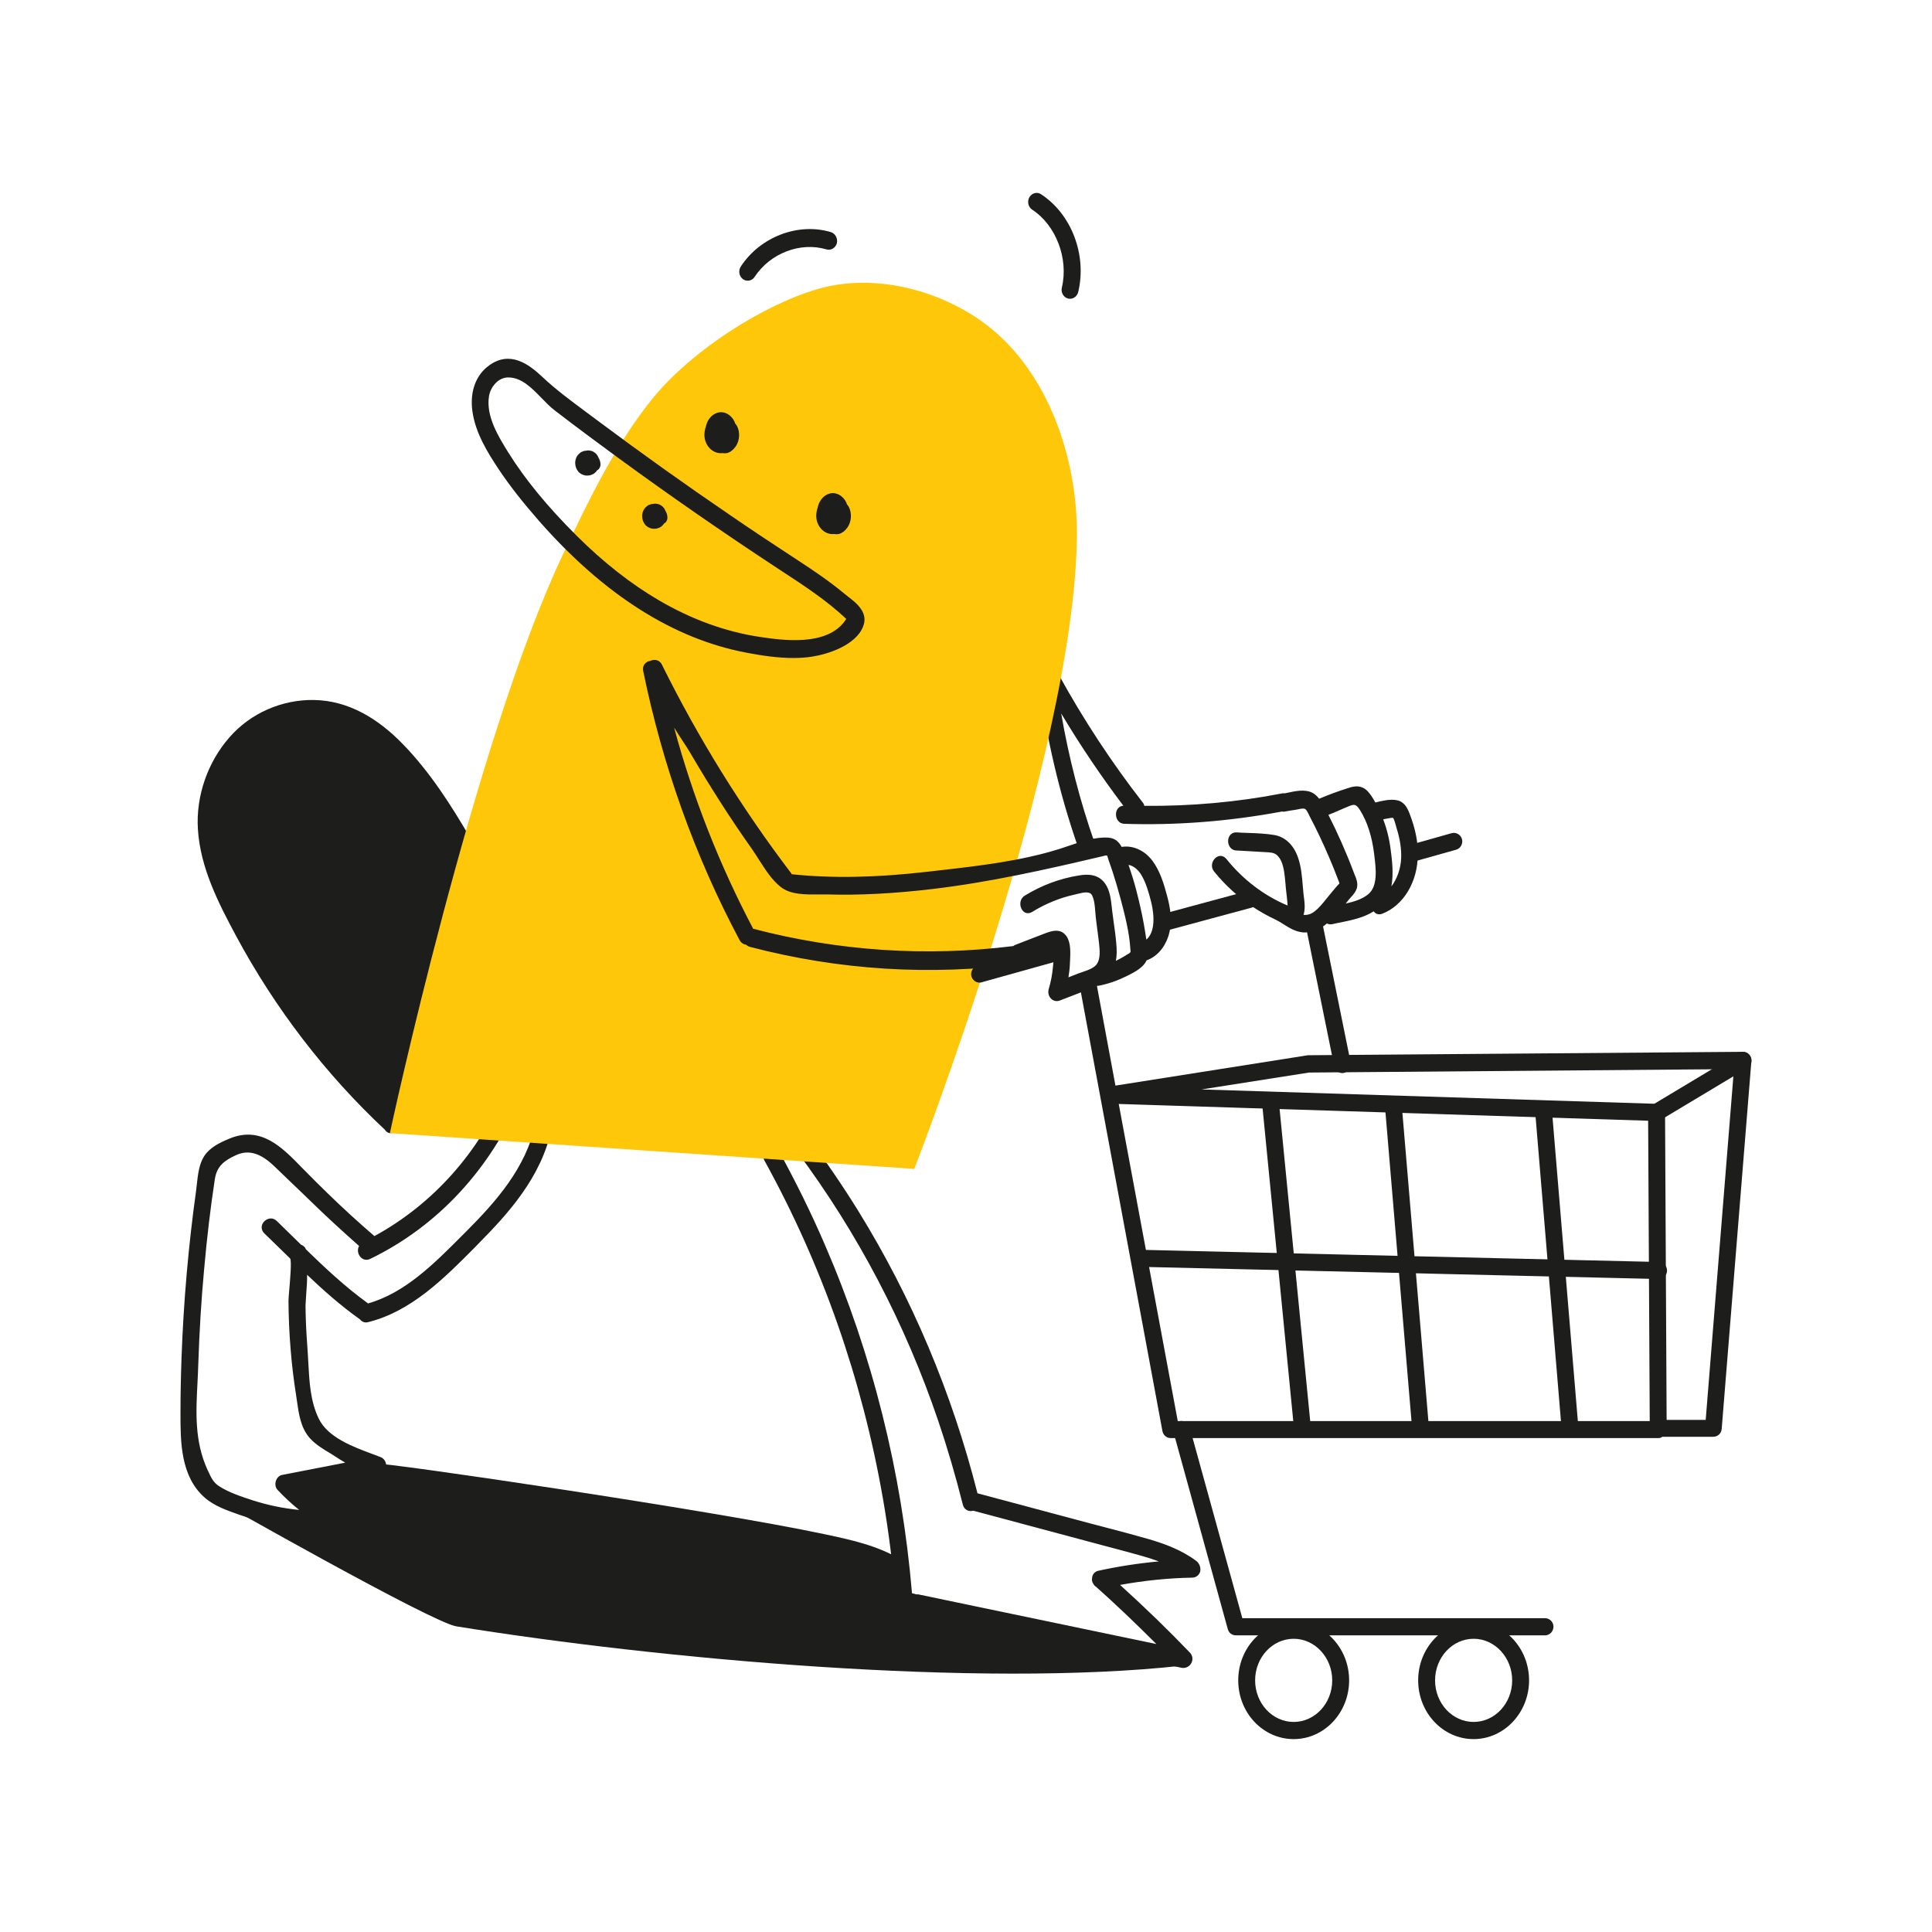 <svg width="120" height="120" viewBox="0 0 120 120" fill="none" xmlns="http://www.w3.org/2000/svg">
<path d="M74.309 96.957C73.358 96.244 72.251 95.867 71.398 95.612C70.57 95.375 69.717 95.145 68.897 94.932C68.544 94.842 68.183 94.743 67.831 94.653L60.713 92.751C59.123 86.486 56.63 80.59 53.317 75.227C52.39 73.727 51.357 72.21 50.258 70.734C50.144 70.586 49.996 70.512 49.832 70.537C49.651 70.57 49.479 70.717 49.406 70.922C49.332 71.127 49.364 71.332 49.487 71.504C53.268 76.564 56.228 82.214 58.286 88.282C58.852 89.954 59.36 91.693 59.803 93.456C59.844 93.612 59.926 93.727 60.049 93.792C60.164 93.858 60.312 93.874 60.451 93.833L68.421 95.965C69.217 96.178 70.012 96.383 70.799 96.605C71.242 96.728 71.627 96.851 71.98 96.982C70.717 97.097 69.454 97.293 68.216 97.564C67.987 97.613 67.839 97.802 67.831 98.023C67.806 98.146 67.839 98.278 67.905 98.368C67.954 98.458 68.019 98.532 68.085 98.564C69.29 99.639 70.512 100.803 71.824 102.115L57.048 99.032C57.007 99.024 56.974 99.024 56.933 99.032L56.646 98.958C56.007 91.422 54.186 84.132 51.226 77.294C50.389 75.35 49.43 73.407 48.389 71.513C48.217 71.201 47.897 71.185 47.667 71.324C47.446 71.463 47.306 71.775 47.478 72.079C51.07 78.589 53.547 85.658 54.842 93.087C55.203 95.145 55.465 97.277 55.638 99.417C55.654 99.68 55.81 99.893 56.031 99.95L56.679 100.123C56.736 100.139 56.794 100.139 56.835 100.131L73.399 103.591C73.431 103.599 73.472 103.599 73.505 103.599C73.71 103.599 73.907 103.476 74.005 103.28C74.112 103.066 74.071 102.82 73.907 102.648C72.57 101.254 71.152 99.876 69.569 98.442C71.07 98.171 72.579 98.015 74.055 97.99C74.293 97.982 74.473 97.843 74.547 97.613C74.596 97.376 74.506 97.113 74.309 96.957Z" fill="#1D1D1B"/>
<path d="M33.834 69.414C33.563 69.348 33.325 69.504 33.26 69.791C32.669 72.571 30.742 74.694 28.98 76.466L28.717 76.728C26.971 78.483 25.166 80.303 22.862 80.959C21.419 79.918 20.115 78.68 19 77.597C18.951 77.458 18.836 77.359 18.697 77.31L18.27 76.892C17.91 76.539 17.549 76.187 17.188 75.834C16.925 75.58 16.581 75.67 16.384 75.892C16.196 76.113 16.212 76.408 16.417 76.605C16.819 76.99 17.221 77.384 17.622 77.778L18.024 78.171C18.123 78.343 18.016 79.532 17.967 80.098C17.942 80.418 17.918 80.672 17.918 80.795C17.926 81.787 17.967 82.796 18.049 83.78C18.123 84.723 18.238 85.682 18.385 86.617C18.401 86.748 18.426 86.871 18.442 87.003C18.557 87.814 18.672 88.651 19.213 89.29C19.566 89.7 20.074 90.012 20.525 90.274L20.575 90.307C20.632 90.34 20.706 90.389 20.796 90.447C21.026 90.594 21.247 90.742 21.444 90.848L17.524 91.611C17.335 91.644 17.188 91.8 17.131 92.005C17.073 92.201 17.114 92.406 17.245 92.546C17.655 92.98 18.098 93.399 18.582 93.784C17.573 93.686 16.606 93.481 15.687 93.185C14.99 92.956 14.203 92.702 13.58 92.292C13.244 92.07 13.096 91.742 12.924 91.365L12.891 91.299C12.079 89.52 12.169 87.741 12.268 85.855C12.284 85.469 12.309 85.084 12.317 84.698C12.383 82.739 12.498 80.762 12.678 78.844C12.858 76.81 13.08 74.981 13.342 73.251C13.465 72.439 13.916 72.087 14.654 71.751C15.441 71.39 16.188 71.611 17.073 72.472C17.418 72.808 17.762 73.136 18.114 73.473C18.549 73.891 18.992 74.309 19.427 74.735C20.32 75.605 21.271 76.474 22.305 77.392C22.206 77.556 22.206 77.778 22.313 77.966C22.428 78.179 22.69 78.335 22.985 78.196C27.184 76.17 30.521 72.562 32.391 68.036C32.505 67.757 32.399 67.478 32.136 67.355C31.882 67.232 31.538 67.314 31.398 67.642C29.783 71.554 26.889 74.793 23.256 76.777C22.247 75.908 21.271 75.014 20.361 74.129C19.894 73.678 19.418 73.202 18.959 72.735L18.77 72.546C17.508 71.242 16.196 69.897 14.22 70.734C13.67 70.963 13.047 71.259 12.694 71.792C12.366 72.284 12.293 72.956 12.227 73.546C12.21 73.694 12.194 73.842 12.178 73.973C11.702 77.384 11.399 80.861 11.276 84.305C11.235 85.445 11.21 86.617 11.21 87.773C11.21 89.528 11.202 91.701 12.727 93.03C13.318 93.546 14.129 93.825 14.851 94.079L15.023 94.137C16.622 94.702 18.287 94.981 19.992 94.981C20.132 94.981 20.279 94.981 20.419 94.973C20.665 94.965 20.894 94.76 20.96 94.489C21.009 94.26 20.919 94.046 20.722 93.932C20.025 93.522 19.377 93.046 18.77 92.505L23.576 91.586C23.805 91.545 23.969 91.349 23.986 91.103C24.01 90.832 23.871 90.594 23.641 90.504C23.485 90.447 23.313 90.381 23.141 90.315C21.903 89.856 20.353 89.274 19.796 88.11C19.271 87.027 19.213 85.797 19.148 84.608C19.131 84.288 19.115 83.969 19.09 83.649C19.025 82.812 18.984 81.951 18.976 81.099C18.976 81.017 18.992 80.795 19.008 80.549C19.058 79.926 19.082 79.483 19.074 79.18C20.066 80.123 21.148 81.09 22.362 81.951C22.485 82.107 22.666 82.173 22.854 82.124C25.535 81.459 27.561 79.426 29.521 77.45L29.677 77.286C31.554 75.391 33.621 73.128 34.26 70.111C34.35 69.766 34.113 69.479 33.834 69.414Z" fill="#1D1D1B"/>
<path d="M32.71 58.598C32.292 57.45 31.603 56.375 31.021 55.309C30.431 54.219 29.832 53.128 29.209 52.054C28.003 49.979 26.691 47.938 25.035 46.232C23.502 44.649 21.665 43.51 19.484 43.477C17.524 43.452 15.58 44.272 14.244 45.806C12.915 47.323 12.161 49.422 12.292 51.505C12.44 53.899 13.571 56.097 14.662 58.13C17.097 62.657 20.238 66.74 23.912 70.176C23.969 70.274 24.067 70.348 24.166 70.373C24.174 70.373 24.174 70.373 24.174 70.373C24.199 70.381 24.223 70.381 24.248 70.381C24.445 70.397 24.633 70.25 24.682 70.061C26.363 68.2 28.069 66.355 29.717 64.461C30.545 63.509 31.357 62.534 32.112 61.509C32.374 61.148 32.653 60.795 32.8 60.361C33.005 59.787 32.915 59.163 32.71 58.598Z" fill="#1D1D1B"/>
<path d="M87.552 50.537C87.405 50.152 87.208 49.783 86.749 49.701C86.331 49.619 85.838 49.742 85.445 49.84L85.428 49.848C85.355 49.717 85.281 49.586 85.191 49.455C85.059 49.266 84.895 49.036 84.641 48.922C84.305 48.766 83.961 48.872 83.665 48.971L83.616 48.987C83.075 49.159 82.526 49.364 81.935 49.61C81.796 49.43 81.656 49.315 81.501 49.233C81.033 49.004 80.451 49.135 79.926 49.25C79.877 49.258 79.836 49.266 79.795 49.274C79.738 49.266 79.68 49.266 79.623 49.282C76.884 49.815 74.014 50.078 71.079 50.053C71.062 49.979 71.029 49.906 70.98 49.848C69.053 47.372 67.29 44.69 65.74 41.87C65.626 41.665 65.429 41.566 65.216 41.607C65.035 41.525 64.83 41.542 64.683 41.656C64.551 41.755 64.486 41.927 64.51 42.116C64.969 45.748 65.798 49.299 66.978 52.669C67.069 52.923 67.282 53.046 67.495 53.046C67.569 53.046 67.635 53.03 67.7 53.005C67.971 52.899 68.085 52.628 67.987 52.341C67.085 49.774 66.388 47.077 65.912 44.313C67.102 46.306 68.397 48.225 69.775 50.045C69.48 50.061 69.316 50.316 69.316 50.57C69.307 50.849 69.48 51.152 69.824 51.168C73.079 51.275 76.376 51.013 79.623 50.406C79.68 50.414 79.746 50.422 79.811 50.406C80.041 50.365 80.271 50.324 80.5 50.291C80.541 50.283 80.591 50.275 80.632 50.266C80.779 50.234 80.96 50.193 81.066 50.25C81.148 50.299 81.222 50.447 81.279 50.562L81.32 50.652C81.427 50.857 81.534 51.062 81.64 51.275C82.067 52.128 82.46 53.005 82.821 53.891C82.911 54.12 83.001 54.35 83.091 54.58L83.108 54.621C83.141 54.711 83.174 54.801 83.198 54.867C82.985 55.088 82.788 55.334 82.591 55.572C82.493 55.695 82.394 55.818 82.296 55.933L82.239 56.006C82.009 56.285 81.763 56.564 81.468 56.728C81.329 56.802 81.132 56.851 80.96 56.818C80.968 56.802 80.968 56.794 80.976 56.777C81.074 56.441 81.033 56.072 80.992 55.752L80.968 55.58C80.951 55.4 80.935 55.211 80.918 55.022C80.869 54.44 80.82 53.842 80.632 53.292C80.369 52.497 79.828 51.98 79.156 51.865C78.614 51.775 78.049 51.751 77.499 51.734C77.269 51.726 77.032 51.718 76.802 51.701C76.622 51.693 76.458 51.775 76.368 51.923C76.261 52.095 76.253 52.333 76.343 52.521C76.425 52.702 76.589 52.817 76.786 52.825L77.401 52.858C77.811 52.882 78.229 52.907 78.639 52.931H78.68C78.893 52.948 79.106 52.956 79.27 53.079C79.434 53.202 79.541 53.391 79.598 53.53C79.754 53.915 79.795 54.366 79.836 54.809C79.844 54.94 79.861 55.063 79.869 55.186L79.902 55.482C79.926 55.687 79.951 55.9 79.967 56.121C79.967 56.154 79.975 56.203 79.975 56.244C78.524 55.637 77.212 54.645 76.171 53.35C75.982 53.12 75.703 53.095 75.482 53.3C75.277 53.489 75.178 53.842 75.408 54.129C76.089 54.973 76.9 55.711 77.802 56.318C78.245 56.613 78.721 56.884 79.197 57.105C79.385 57.195 79.566 57.302 79.738 57.417C80.09 57.638 80.451 57.86 80.894 57.909C80.943 57.917 81.001 57.917 81.05 57.917C81.501 57.917 81.993 57.72 82.419 57.359C82.526 57.417 82.641 57.425 82.763 57.4C82.927 57.359 83.091 57.327 83.264 57.294C83.944 57.154 84.707 56.999 85.322 56.605C85.445 56.777 85.642 56.835 85.855 56.753C87.175 56.244 88.061 54.768 88.061 53.079C88.085 52.316 87.905 51.447 87.552 50.537ZM86.38 52.8C86.298 52.128 86.142 51.488 85.912 50.89C85.986 50.873 86.052 50.857 86.126 50.849C86.15 50.849 86.183 50.84 86.216 50.832C86.29 50.816 86.47 50.783 86.519 50.799C86.585 50.84 86.667 51.168 86.7 51.275C86.716 51.332 86.724 51.382 86.74 51.423C86.962 52.12 87.052 52.743 87.028 53.325C86.995 53.973 86.773 54.596 86.421 55.055C86.568 54.276 86.462 53.407 86.38 52.8ZM83.788 55.867C83.821 55.826 83.862 55.785 83.895 55.744C84.051 55.572 84.231 55.375 84.289 55.113C84.346 54.834 84.24 54.563 84.141 54.334C84.117 54.284 84.1 54.235 84.084 54.186C83.616 52.94 83.083 51.742 82.509 50.611C82.673 50.553 82.936 50.439 83.37 50.25C83.436 50.217 83.485 50.201 83.501 50.193L83.641 50.135C84.1 49.938 84.207 49.897 84.486 50.34C84.928 51.054 85.215 51.956 85.347 53.013L85.363 53.145C85.461 53.948 85.601 55.055 84.969 55.555C84.6 55.851 84.108 56.006 83.584 56.121C83.657 56.031 83.723 55.949 83.788 55.867Z" fill="#1D1D1B"/>
<path d="M56.786 72.603C56.786 72.603 66.782 47.003 66.888 33.235C66.921 28.487 65.117 23.157 61.353 20.238C58.467 18 54.277 16.925 50.767 17.959C47.258 18.992 42.936 21.837 40.616 24.65C38.295 27.462 36.54 31.111 34.982 34.4C29.423 46.117 24.216 70.381 24.216 70.381L56.786 72.603Z" fill="#FFC709"/>
<path d="M53.472 37.819C53.259 37.507 52.931 37.253 52.644 37.032C52.554 36.966 52.472 36.9 52.398 36.835C51.505 36.097 50.537 35.441 49.618 34.842C48.028 33.801 46.699 32.923 45.363 32.005C42.558 30.094 39.754 28.094 37.032 26.06C36.827 25.904 36.621 25.757 36.416 25.601C35.49 24.912 34.531 24.207 33.678 23.403C32.817 22.591 31.669 21.771 30.39 22.69C29.561 23.28 29.176 24.313 29.34 25.527C29.52 26.88 30.283 28.102 30.972 29.143C31.644 30.152 32.448 31.177 33.489 32.366C37.515 36.95 41.861 39.705 46.412 40.549C47.331 40.722 48.298 40.869 49.266 40.869C49.668 40.869 50.078 40.845 50.471 40.779C51.422 40.631 53.145 40.082 53.604 38.926C53.76 38.549 53.718 38.171 53.472 37.819ZM47.175 39.557C45.059 39.237 42.96 38.475 40.926 37.286C39.188 36.269 37.474 34.924 35.834 33.292C34.006 31.472 32.612 29.775 31.57 28.102C30.98 27.151 30.168 25.855 30.373 24.609C30.463 24.051 30.922 23.461 31.538 23.444C31.554 23.444 31.562 23.444 31.578 23.444C32.39 23.444 33.022 24.092 33.637 24.723C33.907 25.002 34.17 25.273 34.449 25.486C35.81 26.536 37.187 27.552 38.36 28.413C41.623 30.8 44.977 33.12 48.323 35.318L48.61 35.506C49.963 36.392 51.357 37.302 52.562 38.442C52.546 38.458 52.538 38.475 52.529 38.491C51.414 40.189 48.553 39.762 47.175 39.557Z" fill="#1D1D1B"/>
<path d="M72.497 55.67C72.284 54.867 72.046 54.088 71.579 53.464C71.095 52.817 70.365 52.489 69.668 52.603C69.528 52.349 69.299 52.062 68.856 52.029C68.061 51.964 67.142 52.275 66.331 52.554C66.158 52.612 65.994 52.669 65.838 52.718C63.444 53.473 60.845 53.776 58.327 54.063L57.679 54.137C54.424 54.514 51.718 54.563 49.176 54.301C49.16 54.276 49.143 54.243 49.127 54.219C46.068 50.193 43.37 45.847 41.115 41.287C41.05 41.148 40.935 41.05 40.804 41.009C40.673 40.968 40.517 40.984 40.386 41.05C40.238 41.066 40.107 41.148 40.025 41.263C39.968 41.345 39.91 41.484 39.951 41.681C41.157 47.569 43.166 53.186 45.937 58.393C46.027 58.557 46.175 58.655 46.347 58.68C46.413 58.745 46.486 58.786 46.577 58.811C52.087 60.254 57.761 60.615 63.428 59.869C63.584 59.852 63.706 59.77 63.78 59.639L65.248 59.073C65.281 59.065 65.305 59.049 65.338 59.032C65.363 59.016 65.396 59.008 65.42 58.991C65.478 59.262 65.445 59.631 65.412 59.934L65.396 60.098C65.355 60.541 65.273 60.984 65.141 61.418C65.076 61.64 65.125 61.869 65.281 62.025C65.379 62.124 65.51 62.181 65.642 62.181C65.707 62.181 65.773 62.165 65.838 62.14L67.766 61.394C67.897 61.345 68.028 61.287 68.151 61.23C68.167 61.23 68.192 61.23 68.225 61.23C68.823 61.115 69.406 60.91 69.971 60.631L70.053 60.59C70.463 60.385 71.013 60.106 71.218 59.647C71.825 59.434 72.317 58.901 72.562 58.171C72.866 57.253 72.669 56.31 72.497 55.67ZM71.201 58.36C71.152 58.04 71.103 57.72 71.046 57.4C70.922 56.712 70.758 55.998 70.578 55.301C70.455 54.826 70.299 54.317 70.094 53.719C70.43 53.776 70.718 54.063 70.873 54.317C71.177 54.809 71.349 55.432 71.488 55.974C71.57 56.285 71.915 57.761 71.201 58.36ZM69.332 58.573C69.291 58.106 69.225 57.638 69.159 57.179C69.135 56.974 69.102 56.769 69.078 56.564C69.069 56.482 69.061 56.408 69.053 56.326C68.996 55.842 68.938 55.301 68.643 54.883C68.208 54.26 67.511 54.293 67.019 54.375C65.838 54.563 64.707 54.981 63.649 55.629C63.346 55.818 63.313 56.195 63.452 56.457C63.592 56.72 63.854 56.794 64.1 56.646C64.953 56.121 65.847 55.76 66.749 55.564C66.798 55.555 66.855 55.539 66.913 55.523C67.339 55.416 67.7 55.35 67.831 55.613C67.971 55.892 68.003 56.261 68.028 56.613C68.036 56.744 68.052 56.867 68.061 56.982L68.126 57.507C68.175 57.876 68.225 58.245 68.266 58.614C68.315 59.065 68.34 59.491 68.167 59.819C68.003 60.115 67.602 60.246 67.249 60.369C67.159 60.402 67.069 60.434 66.987 60.459L66.363 60.705C66.412 60.402 66.445 60.123 66.454 59.86L66.462 59.688C66.486 59.196 66.519 58.581 66.257 58.171C66.076 57.901 65.847 57.81 65.601 57.81C65.33 57.81 65.051 57.917 64.822 58.007L63.059 58.688C63.01 58.704 62.968 58.737 62.936 58.762C57.524 59.434 52.087 59.073 46.782 57.687C44.691 53.727 43.042 49.537 41.87 45.191C42.042 45.469 42.222 45.748 42.395 46.011C42.583 46.298 42.764 46.568 42.903 46.814C43.502 47.839 44.125 48.856 44.756 49.84C45.396 50.84 46.06 51.824 46.733 52.776C46.88 52.989 47.02 53.21 47.167 53.44C47.553 54.038 47.946 54.662 48.487 55.088C49.094 55.572 50.021 55.564 50.833 55.555C51.021 55.555 51.202 55.555 51.374 55.555C53.35 55.613 55.49 55.506 57.909 55.219C61.443 54.801 64.92 54.022 68.463 53.186L68.528 53.169C68.61 53.145 68.725 53.112 68.766 53.153C68.79 53.177 68.815 53.292 68.832 53.341C68.84 53.382 68.856 53.415 68.864 53.448C68.954 53.694 69.037 53.94 69.118 54.186C69.282 54.694 69.438 55.219 69.578 55.744L69.602 55.826C69.873 56.859 70.152 57.925 70.209 58.967L70.217 59.032C70.225 59.114 70.225 59.131 70.193 59.163C70.16 59.204 70.078 59.254 70.012 59.286C69.98 59.303 69.947 59.319 69.922 59.344C69.725 59.467 69.528 59.573 69.34 59.664C69.332 59.672 69.323 59.672 69.307 59.68C69.373 59.368 69.373 59.008 69.332 58.573Z" fill="#1D1D1B"/>
<path d="M87.74 53.514C87.511 53.514 87.297 53.358 87.24 53.129C87.166 52.85 87.322 52.554 87.601 52.472L90.159 51.751C90.438 51.669 90.725 51.841 90.807 52.12C90.881 52.399 90.725 52.694 90.446 52.776L87.88 53.498C87.831 53.514 87.79 53.514 87.74 53.514Z" fill="#1D1D1B"/>
<path d="M72.538 57.761C72.308 57.761 72.095 57.606 72.029 57.368C71.956 57.081 72.12 56.794 72.398 56.72L77.466 55.351C77.745 55.269 78.032 55.441 78.106 55.728C78.179 56.015 78.015 56.302 77.737 56.376L72.669 57.745C72.628 57.753 72.587 57.761 72.538 57.761Z" fill="#1D1D1B"/>
<path d="M60.845 61.033C60.615 61.033 60.402 60.877 60.336 60.64C60.263 60.361 60.427 60.066 60.705 59.984L65.666 58.598C65.945 58.524 66.232 58.688 66.314 58.967C66.388 59.246 66.224 59.541 65.945 59.623L60.984 61.009C60.935 61.025 60.886 61.033 60.845 61.033Z" fill="#1D1D1B"/>
<path d="M83.378 66.65C83.132 66.65 82.919 66.478 82.87 66.224L81.156 57.77C81.099 57.483 81.279 57.204 81.566 57.146C81.845 57.089 82.124 57.269 82.181 57.556L83.895 66.01C83.952 66.297 83.772 66.576 83.485 66.634C83.444 66.65 83.411 66.65 83.378 66.65Z" fill="#1D1D1B"/>
<path d="M103.001 89.323H72.718C72.464 89.323 72.251 89.143 72.201 88.889L67.076 61.312C67.019 61.025 67.208 60.746 67.495 60.689C67.782 60.632 68.052 60.82 68.11 61.115L69.282 67.429L81.18 65.552C81.205 65.543 81.23 65.543 81.254 65.543L108.257 65.33C108.413 65.33 108.544 65.388 108.642 65.502C108.741 65.609 108.79 65.757 108.782 65.904L106.937 88.757C106.912 89.036 106.691 89.241 106.412 89.241H103.247C103.181 89.299 103.091 89.323 103.001 89.323ZM73.153 88.266H102.468L102.369 69.611L69.487 68.569L73.153 88.266ZM103.517 88.192H105.944L107.699 66.404L81.303 66.618L74.629 67.667L102.91 68.561C103.189 68.569 103.419 68.807 103.419 69.086L103.517 88.192Z" fill="#1D1D1B"/>
<path d="M102.894 69.627C102.713 69.627 102.541 69.537 102.443 69.364C102.295 69.11 102.377 68.79 102.623 68.635L107.994 65.412C108.24 65.264 108.568 65.346 108.716 65.601C108.863 65.855 108.781 66.175 108.535 66.33L103.164 69.553C103.082 69.602 102.984 69.627 102.894 69.627Z" fill="#1D1D1B"/>
<path d="M80.869 89.004C80.607 89.004 80.377 88.799 80.353 88.528L78.393 68.544C78.368 68.249 78.573 67.995 78.86 67.962C79.147 67.93 79.401 68.143 79.434 68.438L81.394 88.421C81.418 88.716 81.213 88.971 80.927 89.004C80.902 89.004 80.885 89.004 80.869 89.004Z" fill="#1D1D1B"/>
<path d="M88.216 89.003C87.946 89.003 87.716 88.798 87.692 88.52L86.043 68.963C86.019 68.667 86.232 68.413 86.519 68.389C86.806 68.356 87.06 68.577 87.085 68.872L88.733 88.429C88.758 88.725 88.544 88.979 88.257 89.003C88.249 89.003 88.233 89.003 88.216 89.003Z" fill="#1D1D1B"/>
<path d="M97.499 89.003C97.228 89.003 96.999 88.79 96.974 88.52L95.367 69.233C95.342 68.938 95.555 68.684 95.843 68.659C96.121 68.626 96.384 68.848 96.408 69.143L98.016 88.429C98.04 88.725 97.827 88.979 97.54 89.003C97.532 89.003 97.515 89.003 97.499 89.003Z" fill="#1D1D1B"/>
<path d="M103.025 79.442C103.025 79.442 103.017 79.442 103.009 79.442L70.939 78.688C70.652 78.68 70.422 78.434 70.43 78.147C70.439 77.851 70.66 77.646 70.963 77.63L103.034 78.384C103.321 78.393 103.55 78.639 103.542 78.926C103.542 79.213 103.304 79.442 103.025 79.442Z" fill="#1D1D1B"/>
<path d="M95.966 101.574H76.761C76.523 101.574 76.318 101.418 76.261 101.189L72.883 88.938C72.801 88.659 72.965 88.364 73.243 88.282C73.522 88.2 73.809 88.364 73.891 88.651L77.163 100.508H95.966C96.253 100.508 96.49 100.746 96.49 101.041C96.482 101.336 96.253 101.574 95.966 101.574Z" fill="#1D1D1B"/>
<path d="M80.353 108.019C78.45 108.019 76.909 106.388 76.909 104.37C76.909 102.353 78.45 100.721 80.353 100.721C82.255 100.721 83.797 102.361 83.797 104.37C83.797 106.379 82.255 108.019 80.353 108.019ZM80.353 101.787C79.032 101.787 77.958 102.944 77.958 104.37C77.958 105.797 79.032 106.953 80.353 106.953C81.673 106.953 82.747 105.797 82.747 104.37C82.747 102.952 81.673 101.787 80.353 101.787Z" fill="#1D1D1B"/>
<path d="M91.529 108.019C89.627 108.019 88.085 106.388 88.085 104.37C88.085 102.353 89.627 100.721 91.529 100.721C93.431 100.721 94.973 102.361 94.973 104.37C94.973 106.379 93.423 108.019 91.529 108.019ZM91.529 101.787C90.209 101.787 89.135 102.944 89.135 104.37C89.135 105.797 90.209 106.953 91.529 106.953C92.849 106.953 93.924 105.797 93.924 104.37C93.924 102.952 92.849 101.787 91.529 101.787Z" fill="#1D1D1B"/>
<path d="M52.718 31.48C52.686 31.423 52.645 31.374 52.604 31.324C52.595 31.292 52.587 31.259 52.571 31.226C52.382 30.8 51.923 30.521 51.488 30.668C51.111 30.791 50.865 31.136 50.783 31.538C50.685 31.833 50.66 32.153 50.767 32.448C50.931 32.915 51.349 33.219 51.816 33.169C51.907 33.186 52.005 33.186 52.095 33.169C52.325 33.112 52.505 32.948 52.645 32.751C52.891 32.382 52.923 31.866 52.718 31.48Z" fill="#1D1D1B"/>
<path d="M45.773 26.454C45.74 26.396 45.699 26.347 45.658 26.298C45.65 26.265 45.642 26.232 45.626 26.2C45.437 25.773 44.978 25.494 44.543 25.642C44.166 25.765 43.92 26.109 43.838 26.511C43.74 26.806 43.715 27.126 43.822 27.421C43.986 27.889 44.404 28.192 44.871 28.143C44.961 28.159 45.06 28.159 45.15 28.143C45.38 28.086 45.56 27.922 45.699 27.725C45.945 27.364 45.978 26.839 45.773 26.454Z" fill="#1D1D1B"/>
<path d="M41.37 31.8C41.362 31.784 41.345 31.759 41.337 31.743C41.304 31.661 41.272 31.595 41.214 31.53C41.173 31.472 41.116 31.431 41.058 31.39C41.042 31.382 41.026 31.374 41.017 31.366C40.968 31.341 40.927 31.316 40.878 31.308C40.829 31.292 40.78 31.292 40.73 31.284C40.714 31.284 40.689 31.284 40.673 31.284C40.64 31.284 40.599 31.292 40.566 31.3C40.517 31.3 40.476 31.308 40.427 31.316C40.378 31.333 40.329 31.357 40.279 31.374C40.263 31.382 40.238 31.39 40.222 31.407C40.132 31.472 40.066 31.538 40.001 31.636C39.992 31.653 39.976 31.677 39.968 31.694C39.943 31.743 39.927 31.792 39.91 31.849C39.894 31.923 39.878 32.005 39.886 32.087C39.894 32.284 39.96 32.456 40.083 32.604C40.099 32.62 40.107 32.637 40.124 32.645C40.165 32.678 40.206 32.719 40.255 32.743C40.32 32.776 40.386 32.809 40.46 32.825C40.534 32.842 40.607 32.85 40.681 32.842C40.73 32.833 40.788 32.833 40.837 32.817C40.886 32.801 40.935 32.776 40.985 32.76C41.05 32.727 41.108 32.678 41.157 32.628C41.173 32.612 41.181 32.596 41.198 32.587C41.214 32.563 41.231 32.538 41.247 32.514C41.313 32.481 41.37 32.432 41.403 32.358C41.419 32.325 41.427 32.292 41.444 32.259C41.46 32.186 41.46 32.112 41.444 32.038C41.436 31.948 41.403 31.874 41.37 31.8Z" fill="#1D1D1B"/>
<path d="M37.212 28.496C37.204 28.479 37.188 28.455 37.179 28.438C37.147 28.356 37.114 28.291 37.056 28.225C37.016 28.168 36.958 28.127 36.901 28.086C36.884 28.078 36.868 28.069 36.86 28.061C36.81 28.037 36.77 28.012 36.72 28.004C36.671 27.987 36.622 27.987 36.573 27.979C36.556 27.979 36.532 27.979 36.515 27.979C36.483 27.979 36.441 27.987 36.409 27.995C36.359 27.995 36.319 28.004 36.269 28.012C36.22 28.028 36.171 28.053 36.122 28.069C36.105 28.078 36.081 28.086 36.064 28.102C35.974 28.168 35.908 28.233 35.843 28.332C35.835 28.348 35.818 28.373 35.81 28.389C35.785 28.438 35.769 28.488 35.753 28.545C35.736 28.619 35.72 28.701 35.728 28.783C35.736 28.98 35.802 29.152 35.925 29.299C35.941 29.316 35.95 29.332 35.966 29.34C36.007 29.373 36.048 29.414 36.097 29.439C36.163 29.471 36.228 29.504 36.302 29.521C36.376 29.537 36.45 29.545 36.523 29.537C36.573 29.529 36.63 29.529 36.679 29.512C36.728 29.496 36.778 29.471 36.827 29.455C36.892 29.422 36.95 29.373 36.999 29.324C37.016 29.308 37.024 29.291 37.04 29.283C37.056 29.258 37.073 29.234 37.089 29.209C37.155 29.176 37.212 29.127 37.245 29.053C37.261 29.02 37.27 28.988 37.286 28.955C37.303 28.881 37.303 28.807 37.286 28.733C37.278 28.643 37.245 28.57 37.212 28.496Z" fill="#1D1D1B"/>
<path d="M28.348 101.016C40.96 103.05 60.73 104.854 73.415 103.46C73.341 103.009 65.937 101.32 65.527 101.188C63.313 100.5 61.05 99.983 58.762 99.663C58.155 99.581 56.769 99.762 56.277 99.368C55.703 98.909 56.097 96.949 55.925 96.851C54.481 95.99 52.842 95.637 51.218 95.293C44.264 93.808 23.658 90.783 23.436 90.922C21.927 91.873 19.853 91.996 18.106 92.185C18.926 92.898 19.303 93.685 20.123 94.399C17.877 93.956 13.326 93.103 13.326 93.103C13.326 93.103 26.823 100.778 28.348 101.016Z" fill="#1D1D1B"/>
<path d="M51.603 14.416C49.57 13.809 47.216 14.711 46.011 16.556C45.847 16.811 45.904 17.155 46.142 17.335C46.232 17.401 46.339 17.434 46.445 17.434C46.609 17.434 46.773 17.352 46.872 17.196C47.839 15.728 49.709 15.007 51.333 15.49C51.611 15.572 51.898 15.4 51.98 15.105C52.046 14.81 51.882 14.498 51.603 14.416Z" fill="#1D1D1B"/>
<path d="M64.658 12.063C64.412 11.899 64.092 11.989 63.936 12.251C63.789 12.514 63.862 12.858 64.109 13.022C65.593 13.99 66.38 16.064 65.954 17.86C65.88 18.155 66.052 18.467 66.331 18.541C66.372 18.549 66.421 18.557 66.462 18.557C66.692 18.557 66.905 18.393 66.97 18.139C67.52 15.843 66.552 13.293 64.658 12.063Z" fill="#1D1D1B"/>
</svg>
